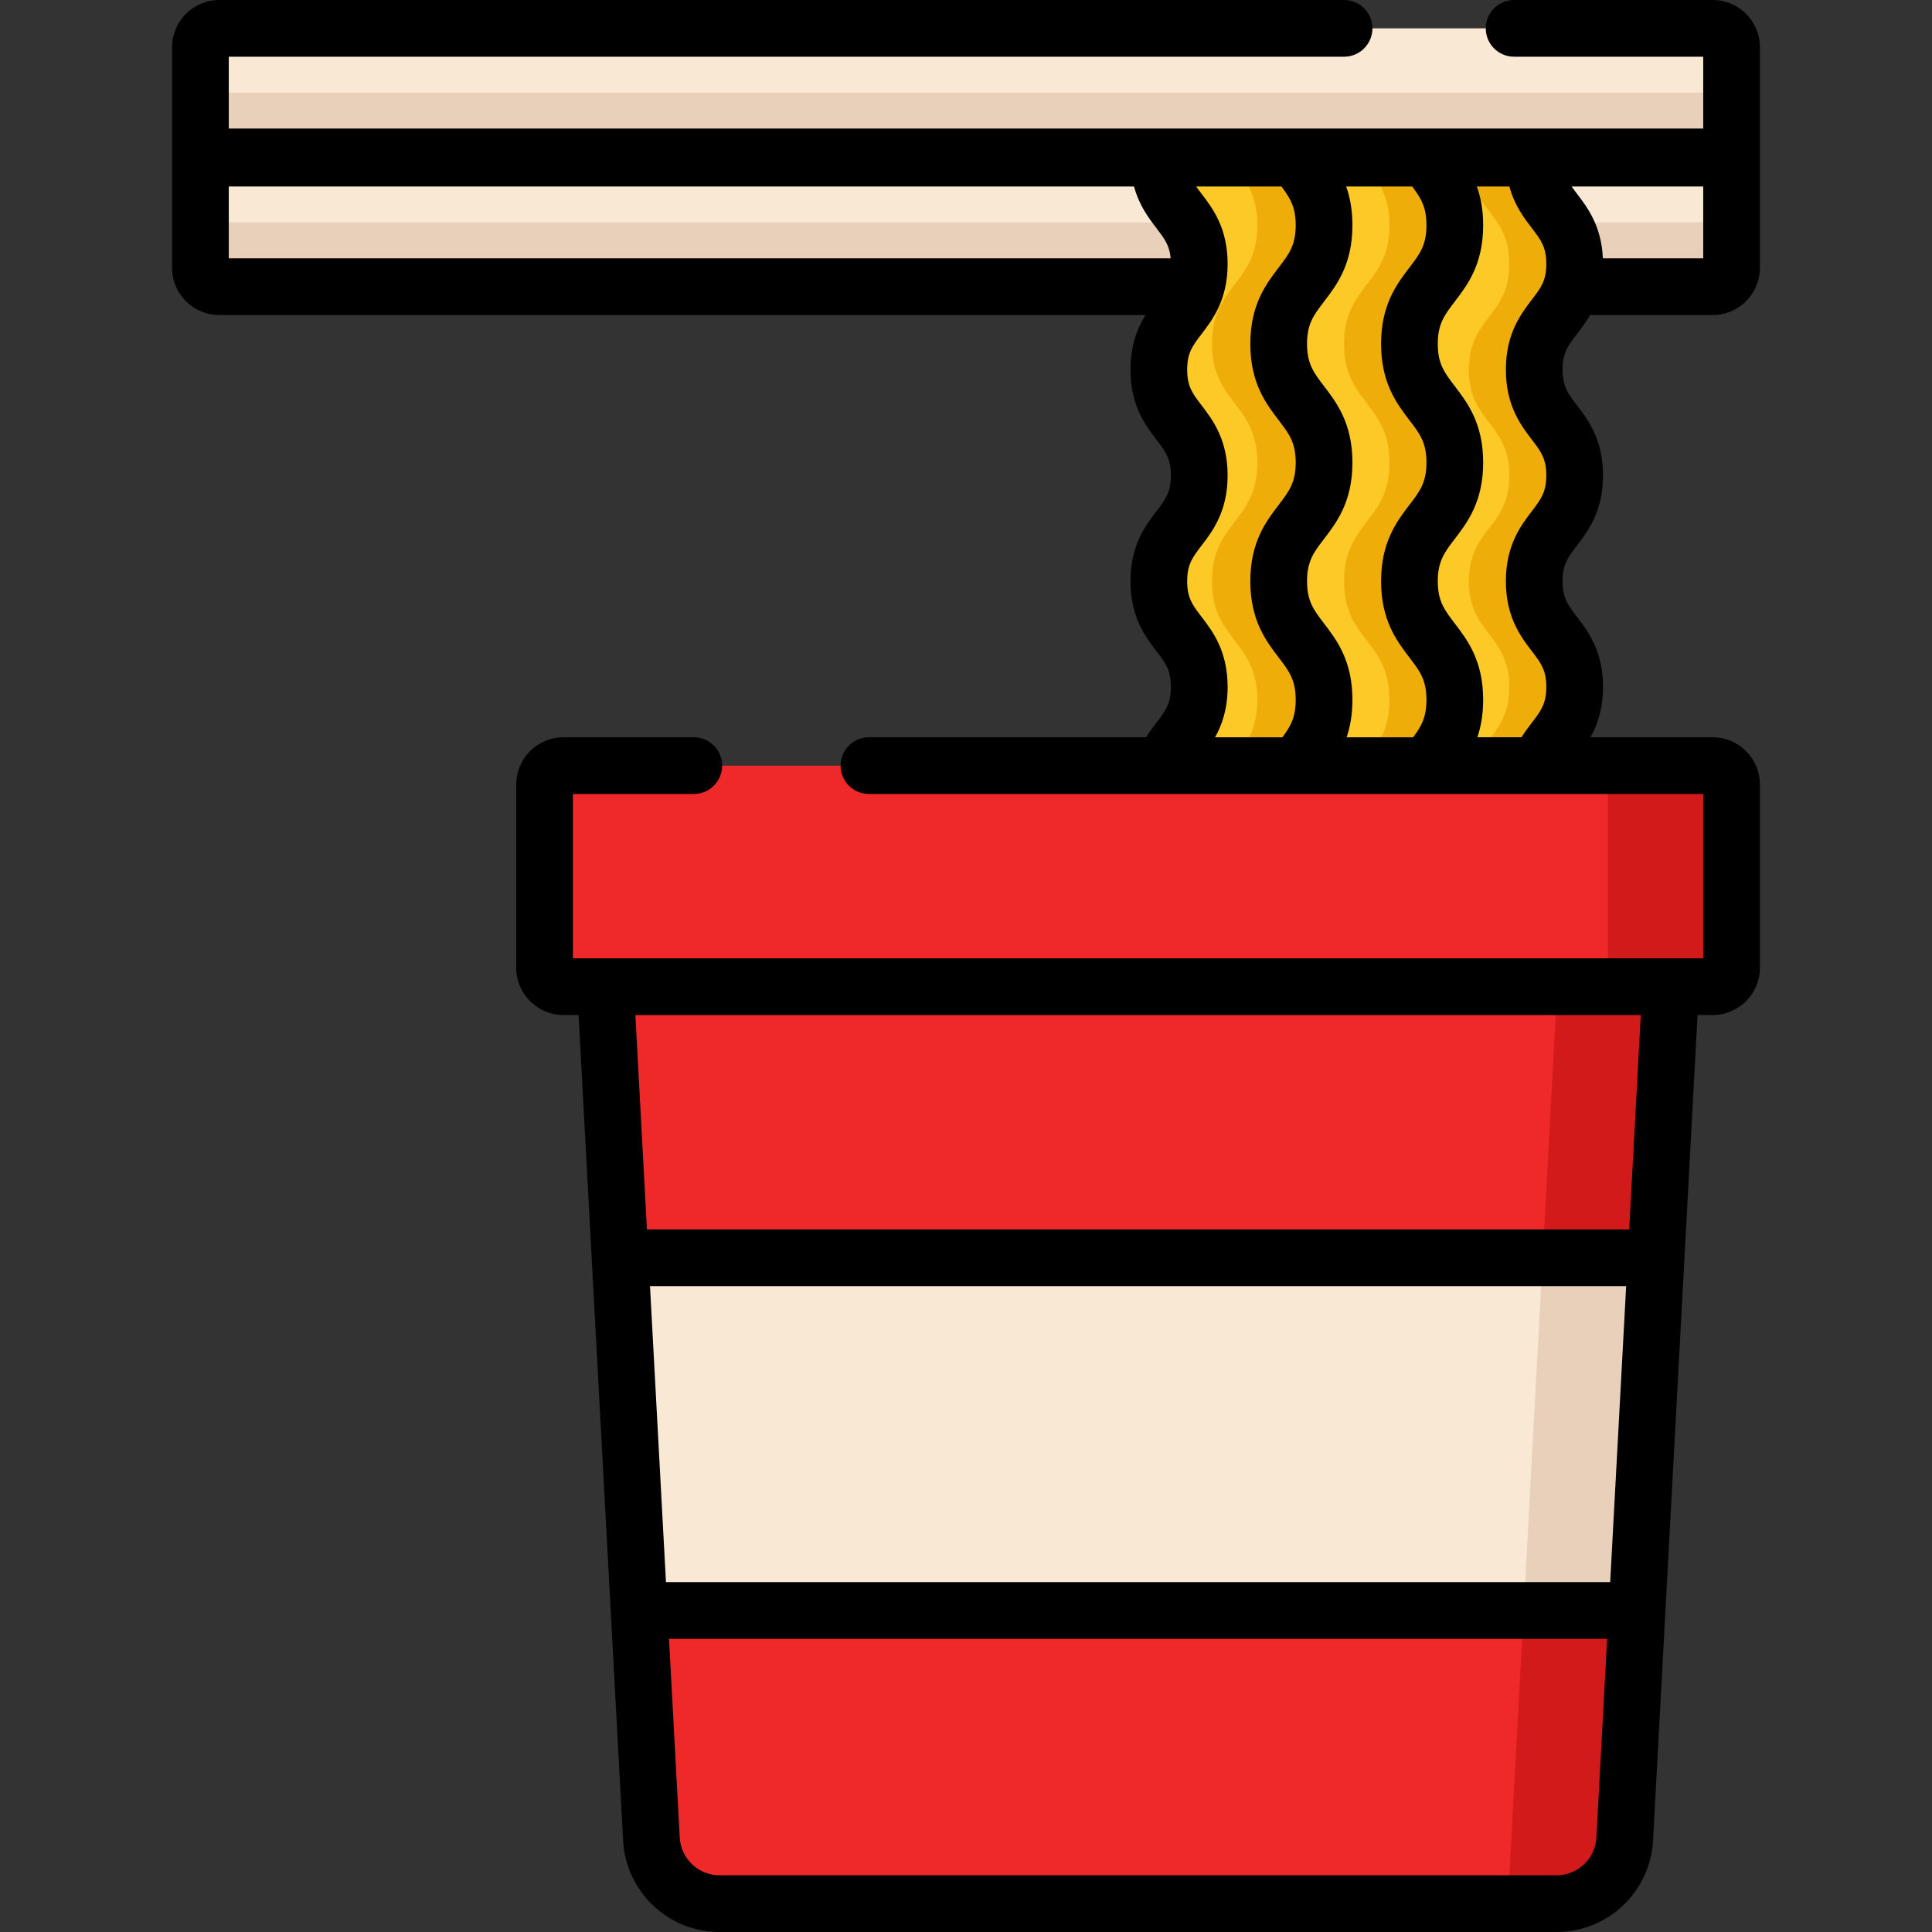<svg enable-background="new 0 0 512 512" viewBox="0 0 512 512" xmlns="http://www.w3.org/2000/svg"><rect x="0" y="0" width="512" height="512" fill="#333333" stroke="none"/><path d="m453.877 75.971h-395.755c-2.767 0-5.01-2.243-5.01-5.01v-29.056h405.773v29.057c.001 2.766-2.242 5.009-5.008 5.009z" fill="#f9e8d4"/><path d="m458.886 41.581h-405.774v-29.057c0-2.767 2.243-5.01 5.01-5.01h395.754c2.767 0 5.01 2.243 5.01 5.01z" fill="#f9e8d4"/><path d="m53.109 24.548h405.77v17.03h-405.77z" fill="#e8d0ba"/><path d="m453.877 75.971h-395.755c-2.767 0-5.01-2.243-5.01-5.01v-12.023h405.773v12.023c.001 2.767-2.242 5.01-5.008 5.01z" fill="#e8d0ba"/><path d="m402.539 266.131c2.183 0 4.006-1.39 4.258-3.222 1.499-10.888 10.507-11.957 10.507-24.805 0-14.014-10.717-14.014-10.717-28.028s10.717-14.014 10.717-28.028c0-14.013-10.717-14.013-10.717-28.027s10.717-14.014 10.717-28.028-10.717-14.014-10.717-28.029 10.717-14.015 10.717-28.03c0-12.849-9.009-13.918-10.507-24.808-.252-1.833-2.075-3.222-4.258-3.222h-90.837c-2.649 0-4.65 2.01-4.23 4.221 1.893 9.97 10.344 11.364 10.344 23.809 0 14.015-10.717 14.015-10.717 28.03 0 14.014 10.717 14.014 10.717 28.029 0 14.014-10.717 14.014-10.717 28.028 0 14.013 10.717 14.013 10.717 28.027s-10.717 14.014-10.717 28.028 10.717 14.014 10.717 28.028c0 12.444-8.451 13.838-10.344 23.806-.42 2.211 1.581 4.221 4.23 4.221z" fill="#fcc927"/><g fill="#efad0a"><path d="m350.531 122.579c0 15.72-12.025 15.72-12.025 31.444 0 15.72 12.025 15.72 12.025 31.444 0 15.72-12.025 15.72-12.025 31.444s12.025 15.724 12.025 31.444c0 9.216-4.132 13.03-7.55 17.776h-17.325c3.419-4.746 7.55-8.56 7.55-17.776 0-15.72-12.025-15.72-12.025-31.444s12.025-15.724 12.025-31.444c0-15.724-12.025-15.724-12.025-31.444 0-15.724 12.025-15.724 12.025-31.444 0-15.724-12.025-15.724-12.025-31.448s12.025-15.724 12.025-31.444c0-9.216-4.132-13.034-7.55-17.78h17.325c3.419 4.746 7.55 8.564 7.55 17.78 0 15.72-12.025 15.72-12.025 31.444-.001 15.723 12.025 15.723 12.025 31.448z"/><path d="m417.305 125.993c0 14.012-10.717 14.012-10.717 28.029 0 14.012 10.717 14.012 10.717 28.025 0 14.017-10.717 14.017-10.717 28.029s10.717 14.012 10.717 28.029c0 12.848-9.008 13.917-10.508 24.805-.252 1.83-2.074 3.22-4.26 3.22h-17.325c2.186 0 4.008-1.39 4.26-3.22 1.5-10.887 10.508-11.956 10.508-24.805 0-14.017-10.717-14.017-10.717-28.029s10.717-14.012 10.717-28.029c0-14.012-10.717-14.012-10.717-28.025 0-14.017 10.717-14.017 10.717-28.029s-10.717-14.012-10.717-28.029c0-14.012 10.717-14.012 10.717-28.029 0-12.848-9.008-13.917-10.508-24.809-.252-1.83-2.074-3.22-4.26-3.22h17.325c2.186 0 4.008 1.39 4.26 3.22 1.5 10.892 10.508 11.961 10.508 24.809 0 14.017-10.717 14.017-10.717 28.029.001 14.017 10.717 14.017 10.717 28.029z"/><path d="m385.539 122.579c0 15.72-12.025 15.72-12.025 31.444 0 15.72 12.025 15.72 12.025 31.444 0 15.72-12.025 15.72-12.025 31.444s12.025 15.724 12.025 31.444c0 9.216-4.132 13.03-7.55 17.776h-17.325c3.419-4.746 7.55-8.56 7.55-17.776 0-15.72-12.025-15.72-12.025-31.444s12.025-15.724 12.025-31.444c0-15.724-12.025-15.724-12.025-31.444 0-15.724 12.025-15.724 12.025-31.444 0-15.724-12.025-15.724-12.025-31.448s12.025-15.724 12.025-31.444c0-9.216-4.132-13.034-7.55-17.78h17.325c3.419 4.746 7.55 8.564 7.55 17.78 0 15.72-12.025 15.72-12.025 31.444.001 15.723 12.025 15.723 12.025 31.448z"/></g><path d="m301.872 261.479h-.54-140.88l12.181 225.889c.518 9.599 8.452 17.117 18.065 17.117h110.634.54 110.634c9.613 0 17.547-7.518 18.065-17.117l12.181-225.889z" fill="#ef2929"/><path d="m442.755 261.481-12.182 225.888c-.518 9.599-8.452 17.117-18.065 17.117h-12.918l13.106-243.005z" fill="#d31a1a"/><path d="m453.877 261.479h-304.55c-2.767 0-5.01-2.243-5.01-5.01v-48.56c0-2.767 2.243-5.01 5.01-5.01h304.55c2.767 0 5.01 2.243 5.01 5.01v48.56c-.001 2.767-2.244 5.01-5.01 5.01z" fill="#ef2929"/><path d="m453.877 261.479h-27.771v-58.579h27.771c2.767 0 5.01 2.243 5.01 5.01v48.56c-.001 2.766-2.244 5.009-5.01 5.009z" fill="#d31a1a"/><path d="m438.878 333.329-5.042 93.464h-264.469l-5.043-93.464z" fill="#f9e8d4"/><path d="m438.877 333.331-5.041 93.463h-30.057l5.039-93.463z" fill="#e8d0ba"/><path d="m466.401 12.524c0-6.906-5.619-12.524-12.524-12.524h-52.617c-4.15 0-7.515 3.364-7.515 7.515s3.365 7.515 7.515 7.515h50.112v19.037h-390.745v-19.038h295.563c4.15 0 7.515-3.364 7.515-7.515s-3.364-7.514-7.515-7.514h-298.068c-6.906 0-12.524 5.618-12.524 12.524v29.057c0 .055.007.108.008.162-.001.054-.008.107-.008.162v29.057c0 6.906 5.618 12.524 12.524 12.524h245.458c-2.119 3.418-3.995 7.929-3.995 14.479 0 9.551 3.99 14.769 6.904 18.579 2.378 3.11 3.813 4.986 3.813 9.45 0 4.463-1.435 6.339-3.813 9.449-2.914 3.809-6.904 9.027-6.904 18.578s3.991 14.769 6.904 18.579c2.378 3.109 3.813 4.985 3.813 9.447 0 4.464-1.435 6.341-3.813 9.45-.873 1.142-1.842 2.413-2.772 3.887h-73.434c-4.15 0-7.515 3.364-7.515 7.515s3.364 7.515 7.515 7.515h221.089v43.55h-8.619-282.302-8.619v-43.55h32.027c4.15 0 7.515-3.364 7.515-7.515s-3.365-7.515-7.515-7.515h-34.532c-6.906 0-12.524 5.618-12.524 12.524v48.56c0 6.906 5.618 12.524 12.524 12.524h4.004l3.49 64.724v.016l2.204 40.854 6.104 113.186c.732 13.586 11.963 24.228 25.568 24.228h221.809c13.605 0 24.836-10.642 25.568-24.226l6.031-111.831 2.277-42.209c0-.005 0-.011 0-.016l3.49-64.723h4.004c6.906 0 12.524-5.618 12.524-12.524v-48.56c0-6.906-5.618-12.524-12.524-12.524h-32.383c1.829-3.271 3.327-7.489 3.327-13.338 0-9.551-3.99-14.768-6.904-18.577-2.378-3.11-3.813-4.986-3.813-9.449s1.435-6.339 3.813-9.449c2.914-3.809 6.904-9.027 6.904-18.578s-3.99-14.769-6.904-18.579c-2.378-3.109-3.813-4.986-3.813-9.45s1.435-6.341 3.813-9.45c1.091-1.427 2.334-3.052 3.461-5.028h32.5c6.906 0 12.524-5.618 12.524-12.524v-29.06c0-.055-.007-.108-.008-.162.001-.054.008-.107.008-.162zm-37.531 366.827-2.154 39.927h-250.228l-2.227-41.285-2.003-37.15h258.69zm-16.365 117.62h-221.808c-5.619 0-10.258-4.395-10.561-10.007l-2.84-52.657h248.609l-2.84 52.657c-.3 5.611-4.94 10.007-10.56 10.007zm19.251-171.157h-260.31l-3.064-56.82h266.439zm-80.91-223.524c-2.69-3.518-4.467-5.841-4.467-11.159s1.777-7.642 4.467-11.159c3.367-4.402 7.558-9.881 7.558-20.285 0-4.112-.654-7.454-1.653-10.265h17.49c2.303 3.051 3.783 5.412 3.783 10.265 0 5.315-1.777 7.638-4.466 11.155-3.367 4.402-7.558 9.881-7.558 20.288 0 10.406 4.191 15.885 7.558 20.289 2.69 3.518 4.467 5.842 4.467 11.16 0 5.315-1.777 7.638-4.466 11.155-3.367 4.403-7.559 9.883-7.559 20.29 0 10.403 4.19 15.882 7.557 20.284 2.69 3.518 4.468 5.841 4.468 11.161 0 4.67-1.372 7.03-3.529 9.919h-17.633c.933-2.74 1.542-5.97 1.542-9.919 0-10.408-4.191-15.888-7.559-20.291-2.689-3.517-4.466-5.839-4.466-11.154 0-5.318 1.777-7.642 4.467-11.158 3.367-4.403 7.558-9.882 7.558-20.286-.001-10.408-4.191-15.887-7.559-20.29zm-290.219-33.833v-19.037h239.906c1.346 5.015 3.874 8.343 5.955 11.065 2.097 2.742 3.459 4.528 3.752 7.973zm257.8 95.014c-2.378-3.11-3.813-4.986-3.813-9.449s1.435-6.339 3.813-9.449c2.914-3.809 6.904-9.027 6.904-18.578s-3.99-14.769-6.904-18.579c-2.378-3.109-3.813-4.986-3.813-9.45s1.435-6.341 3.813-9.45c2.914-3.81 6.904-9.028 6.904-18.58s-3.99-14.769-6.904-18.579c-.534-.7-1.016-1.33-1.444-1.936h22.607c2.303 3.05 3.785 5.414 3.785 10.266 0 5.315-1.777 7.638-4.466 11.155-3.367 4.403-7.559 9.883-7.559 20.29 0 10.406 4.191 15.885 7.558 20.289 2.69 3.518 4.467 5.842 4.467 11.16 0 5.315-1.777 7.638-4.466 11.155-3.367 4.403-7.559 9.883-7.559 20.29 0 10.403 4.19 15.882 7.557 20.284 2.69 3.518 4.468 5.841 4.468 11.161 0 4.67-1.372 7.03-3.529 9.919h-17.841c1.829-3.271 3.326-7.489 3.326-13.338 0-9.555-3.99-14.772-6.904-18.581zm73.084 31.914c.933-2.74 1.542-5.97 1.542-9.919 0-10.408-4.191-15.888-7.559-20.291-2.689-3.517-4.466-5.839-4.466-11.154 0-5.318 1.777-7.642 4.467-11.158 3.367-4.403 7.558-9.882 7.558-20.286 0-10.406-4.191-15.885-7.558-20.289-2.69-3.518-4.467-5.841-4.467-11.159s1.777-7.642 4.467-11.159c3.367-4.402 7.558-9.881 7.558-20.285 0-4.116-.661-7.453-1.662-10.266h8.616c1.34 5.011 3.868 8.317 5.969 11.065 2.378 3.11 3.813 4.986 3.813 9.45s-1.435 6.341-3.814 9.451c-2.913 3.81-6.904 9.028-6.904 18.579s3.99 14.769 6.904 18.579c2.378 3.11 3.813 4.986 3.813 9.45 0 4.463-1.435 6.339-3.813 9.449-2.914 3.809-6.904 9.027-6.904 18.578s3.991 14.769 6.905 18.579c2.378 3.109 3.813 4.985 3.813 9.447 0 4.464-1.435 6.341-3.813 9.45-.872 1.14-1.838 2.414-2.766 3.887h-11.699zm59.861-126.928h-26.591c-.387-8.618-4.106-13.495-6.865-17.103-.532-.695-1.01-1.324-1.439-1.935h34.895z"/></svg>